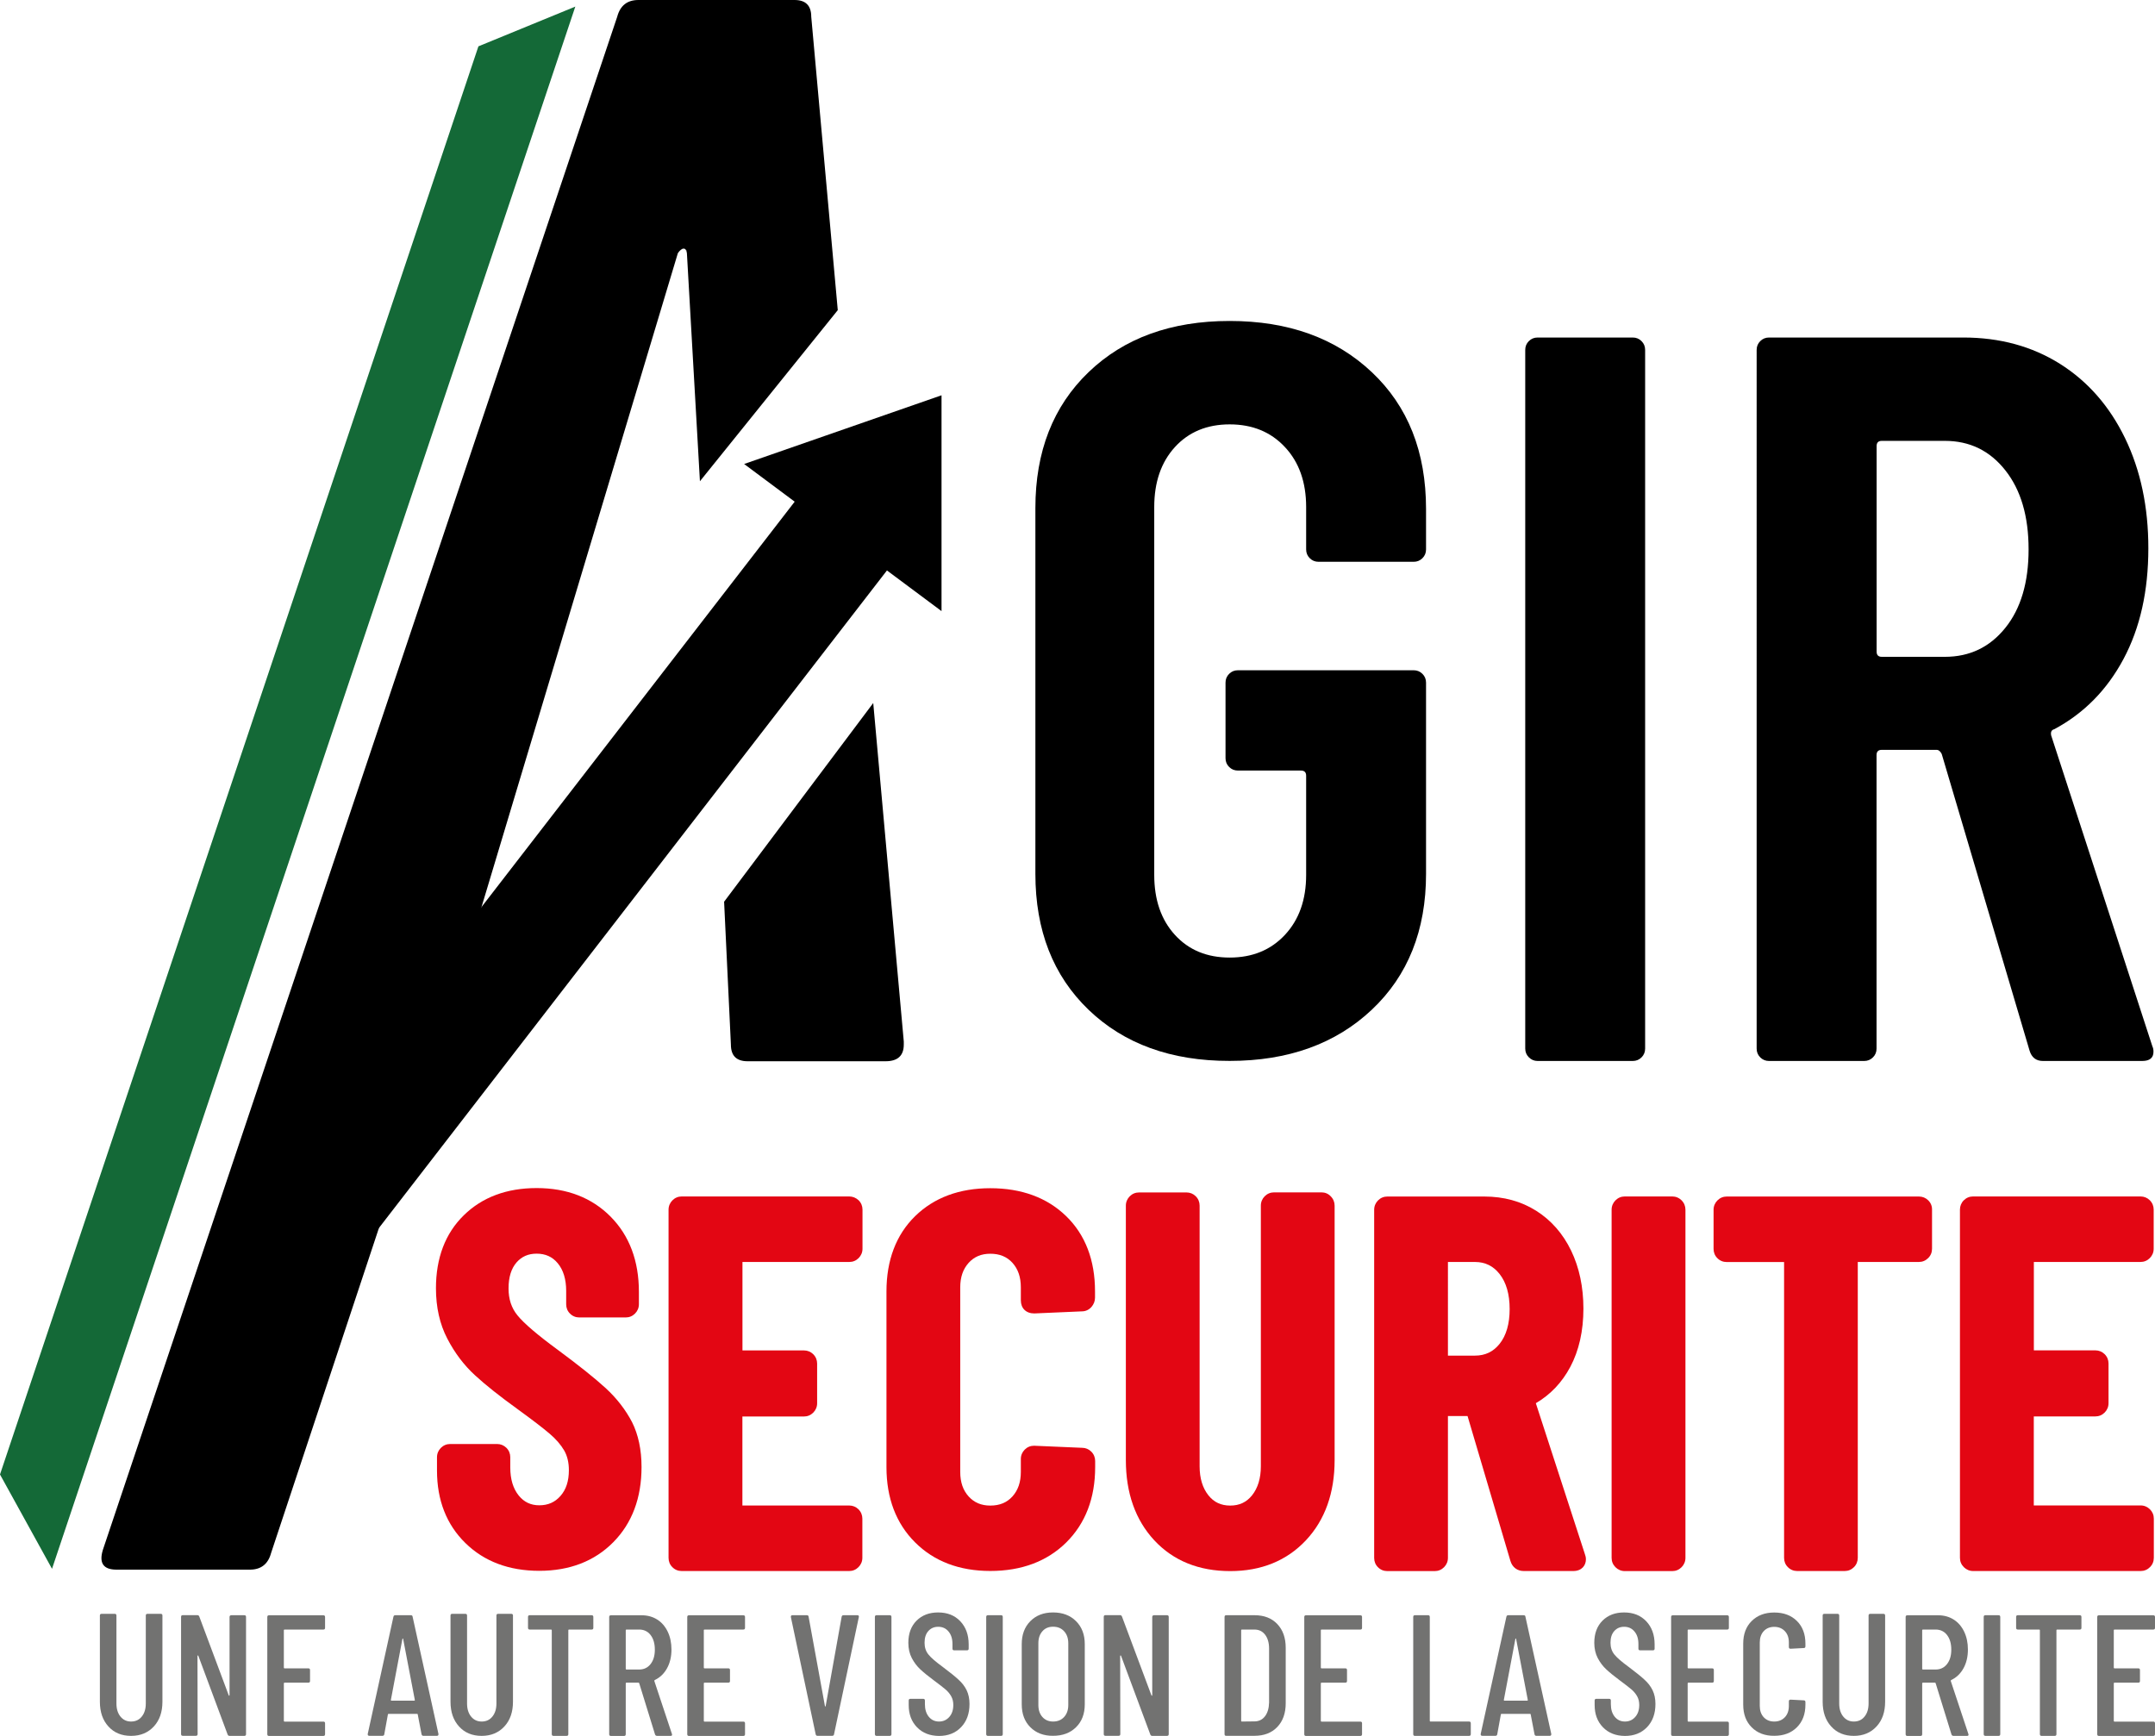 <?xml version="1.0" encoding="utf-8"?>
<!-- Generator: Adobe Illustrator 23.0.6, SVG Export Plug-In . SVG Version: 6.00 Build 0)  -->
<svg version="1.1" id="Calque_1" xmlns="http://www.w3.org/2000/svg" xmlns:xlink="http://www.w3.org/1999/xlink" x="0px" y="0px"
	 viewBox="0 0 3111.2 2506.2" style="enable-background:new 0 0 3111.2 2506.2;" xml:space="preserve">
<style type="text/css">
	.st0{fill:#E30613;}
	.st1{fill:#146937;}
	.st2{fill:#727271;}
</style>
<g>
	<path class="st0" d="M874.4,2004.1c-15.6-14.3-38.9-32.9-69.3-55.4c-28.9-21.2-48.5-37.9-58-49.6c-8.7-10.6-12.9-23.4-12.9-38.9
		c0-16.2,3.9-28.8,11.6-37.6c7.5-8.5,16.9-12.6,28.9-12.6c12.8,0,22.8,4.5,30.5,13.8c8.1,9.7,12.2,23.2,12.2,40v19.3
		c0,5.2,1.9,9.9,5.5,13.4c3.6,3.7,8.3,5.6,13.5,5.6h66.9c5.2,0,9.8-1.9,13.5-5.6c3.6-3.6,5.6-8.3,5.6-13.5v-17.8
		c0-44.7-13.7-81.2-40.8-108.6c-27.1-27.4-63.1-41.3-106.8-41.3c-43.2,0-78.6,13.2-105.2,39.3c-26.7,26.1-40.2,61.6-40.2,105.4
		c0,27.3,5.5,51.8,16.4,72.7c10.6,20.5,24.1,38.4,40.1,53c15.3,14.1,35.8,30.3,60.7,48.3c21.5,15.6,37.3,27.7,47,36
		c9,7.6,16,15.8,20.9,24.1c4.5,7.8,6.8,17.4,6.8,28.4c0,15.9-4,28.2-12.3,37.5c-8,9-17.9,13.3-30.4,13.3c-12.3,0-22-4.6-29.7-14.1
		c-8.1-10-12.2-23.6-12.2-40.5v-14.9c0-5.1-1.9-9.8-5.6-13.5c-3.7-3.6-8.3-5.5-13.4-5.5h-67.7c-5.2,0-9.8,1.9-13.5,5.6
		c-3.6,3.6-5.6,8.3-5.6,13.5v19.3c0,42.8,13.8,78,41,104.6c27.1,26.6,63,40.1,106.7,40.1c43.8,0,79.7-13.9,106.8-41.3
		c27.1-27.4,40.8-63.9,40.8-108.6c0-24.8-4.6-46.6-13.7-64.8C903.3,2035.6,890.6,2019,874.4,2004.1z"/>
	<path class="st0" d="M1225.9,1727.4H984.3c-5.2,0-9.8,1.9-13.5,5.6c-3.6,3.6-5.6,8.3-5.6,13.5v502.7c0,5.2,1.9,9.9,5.5,13.4
		c3.6,3.7,8.3,5.6,13.5,5.6h241.7c5.2,0,9.8-1.9,13.5-5.6c3.6-3.6,5.6-8.3,5.6-13.5v-56.5c0-5.1-1.9-9.8-5.6-13.5
		c-3.6-3.6-8.3-5.5-13.4-5.5h-154.2v-128.5h88.8c5.2,0,9.8-1.9,13.5-5.6c3.6-3.6,5.6-8.3,5.6-13.5v-57.3c0-5.1-1.9-9.8-5.6-13.5
		c-3.6-3.6-8.3-5.5-13.4-5.5h-88.8V1822h154.2c5.2,0,9.8-1.9,13.5-5.6c3.6-3.6,5.6-8.3,5.6-13.5v-56.5c0-5.1-1.9-9.8-5.6-13.5
		C1235.7,1729.3,1231.1,1727.4,1225.9,1727.4z"/>
	<path class="st0" d="M1429.7,1715.5c-44.7,0-81.2,13.6-108.6,40.4c-27.4,26.9-41.3,63.5-41.3,108.7v253.6
		c0,44.7,13.9,81.3,41.3,108.6c0,0,0,0,0,0c27.4,27.4,63.9,41.3,108.6,41.3c45.2,0,82.1-13.9,109.7-41.2
		c27.6-27.4,41.7-63.9,41.7-108.7v-8.9c0-5.1-1.9-9.8-5.6-13.5c-3.6-3.6-8.3-5.5-13-5.5c0,0,0,0,0,0l-69.6-3
		c-5.2,0-9.8,1.9-13.5,5.6c-3.6,3.6-5.6,8.3-5.6,13.5v18.6c0,14.9-4,26.5-12.2,35.6c-8,8.8-18.4,13.1-31.9,13.1
		c-13,0-23.2-4.3-31.2-13.1c-8.2-9-12.2-20.7-12.2-35.6v-266.2c0-14.9,4-26.5,12.2-35.6c8-8.8,18.2-13.1,31.2-13.1
		c13.5,0,23.9,4.3,31.9,13c8.2,9.1,12.2,20.7,12.2,35.6v18.6c0,11.6,7.5,19,19.4,19c0,0,0,0,0,0l68.7-3c5.4,0,10.2-2.2,13.9-6.4
		c3.3-3.8,5.1-8.4,5.1-13.4v-8.9c0-45.3-14-81.9-41.7-108.8C1511.7,1729.1,1474.8,1715.5,1429.7,1715.5z"/>
	<path class="st0" d="M1907.8,1721.5h-68.4c-5.2,0-9.8,1.9-13.5,5.6c-3.6,3.6-5.6,8.3-5.6,13.5v376.3c0,17.4-4.3,31.5-12.7,42
		c-8,10-18.3,14.8-31.5,14.8c-13.2,0-23.6-4.8-31.5-14.8c-8.4-10.5-12.7-24.6-12.7-42v-376.3c0-5.1-1.9-9.8-5.6-13.5
		c-3.6-3.6-8.3-5.5-13.4-5.5h-68.4c-5.2,0-9.8,1.9-13.5,5.6c-3.6,3.6-5.6,8.3-5.6,13.5v367.3c0,47.5,13.8,86.5,41,115.8
		c27.4,29.5,64.3,44.5,109.7,44.5c44.8,0,81.6-15,109.3-44.5c27.5-29.3,41.4-68.3,41.4-115.8v-367.3c0-5.1-1.9-9.8-5.6-13.5
		C1917.6,1723.4,1913,1721.5,1907.8,1721.5z"/>
	<path class="st0" d="M2217.3,2025.9c21-12.3,37.7-29.8,49.7-52.3c12.6-23.7,19-52.1,19-84.3c0-31.1-6-59.3-17.7-83.6
		c-11.9-24.7-29-44.1-50.6-57.7c-21.6-13.6-46.8-20.5-74.9-20.5H2003c-5.2,0-9.8,1.9-13.5,5.6c-3.6,3.6-5.6,8.3-5.6,13.5v502.7
		c0,5.2,1.9,9.9,5.5,13.4c3.6,3.7,8.3,5.6,13.5,5.6h68.4c5.2,0,9.8-1.9,13.5-5.6c3.6-3.6,5.6-8.3,5.6-13.5v-204.8h28.3l61.9,209.2
		c0,0,0,0,0,0c2.7,9.2,10,14.6,19.3,14.6h71.4c12.6,0,18.3-8.4,18.3-16.8c0-2.7-0.5-5.1-1.4-7.4L2217.3,2025.9z M2179.5,1890
		c0,21.3-4.9,38.2-14.5,50.2c-9.2,11.5-20.9,17-35.6,17h-39V1822h39c14.7,0,26.4,5.7,35.6,17.4
		C2174.6,1851.6,2179.5,1868.6,2179.5,1890z"/>
	<path class="st0" d="M2414.2,1727.4h-68.4c-5.2,0-9.8,1.9-13.5,5.6c-3.6,3.6-5.6,8.3-5.6,13.5v502.7c0,5.2,1.9,9.8,5.6,13.5
		c3.6,3.6,8.3,5.6,13.5,5.6h68.4c5.2,0,9.8-1.9,13.5-5.6c3.6-3.6,5.6-8.3,5.6-13.5v-502.7c0-5.1-1.9-9.8-5.6-13.5
		C2424,1729.3,2419.3,1727.4,2414.2,1727.4z"/>
	<path class="st0" d="M2783.8,1733c-3.6-3.6-8.3-5.5-13.4-5.5H2493c-5.2,0-9.8,1.9-13.5,5.6c-3.6,3.6-5.6,8.3-5.6,13.5v56.5
		c0,5.2,1.9,9.9,5.5,13.4c3.6,3.7,8.3,5.6,13.5,5.6h82.8v427.1c0,5.2,1.9,9.9,5.5,13.4c3.6,3.7,8.3,5.6,13.5,5.6h68.4
		c5.2,0,9.8-1.9,13.5-5.6c3.6-3.6,5.5-8.3,5.5-13.5V1822h88.1c5.2,0,9.8-1.9,13.5-5.6c3.7-3.6,5.6-8.3,5.6-13.5v-56.5
		C2789.4,1741.3,2787.5,1736.6,2783.8,1733C2783.9,1733,2783.9,1733,2783.8,1733z"/>
	<path class="st0" d="M3090.2,1822c5.2,0,9.8-1.9,13.5-5.6c3.6-3.6,5.6-8.3,5.6-13.5v-56.5c0-5.1-1.9-9.8-5.6-13.5
		c-3.6-3.6-8.3-5.5-13.4-5.5h-241.7c-5.2,0-9.8,1.9-13.5,5.6c-3.6,3.6-5.5,8.3-5.5,13.4v502.7c0,5.2,1.9,9.8,5.6,13.5
		c3.6,3.6,8.3,5.6,13.5,5.6h241.7c5.2,0,9.8-1.9,13.5-5.6c3.7-3.6,5.6-8.3,5.6-13.5v-56.5c0-5.2-1.9-9.8-5.6-13.5
		c-3.6-3.6-8.3-5.6-13.5-5.6h-154.2v-128.5h88.8c5.2,0,9.8-1.9,13.5-5.6c3.6-3.6,5.6-8.3,5.6-13.5v-57.3c0-5.1-1.9-9.8-5.6-13.5
		c-3.7-3.6-8.3-5.5-13.4-5.5h-88.8V1822H3090.2z"/>
	<g>
		<path d="M980.3,363.3c0.3-0.3,0.6-0.7,0.9-1C980.9,362.6,980.6,362.9,980.3,363.3z"/>
		<path d="M991.7,365.5c0-3.7-1.1-5.7-3.1-6.3C989.9,360,991,361.9,991.7,365.5z"/>
		<path d="M978.6,365.5c0.6-0.9,1.2-1.6,1.7-2.3C979.3,364.5,978.6,365.5,978.6,365.5z"/>
		<path d="M988.6,359.2c-2.4-1.5-5.3,0.8-7.4,3c2-2.1,4.1-3.3,6.1-3.3C987.8,359,988.2,359.1,988.6,359.2z"/>
	</g>
	<polygon points="1359.3,570.7 1074.3,669.9 1147.3,724.3 327.8,1785 459.3,1886.5 1280.5,823.6 1359.3,882.3 	"/>
	<path d="M1571.6,1457.9c-51.2-49.2-76.8-114.6-76.8-196.2V733.5c0-81.6,25.6-147,76.8-196.2c51.2-49.2,119.1-73.9,203.7-73.9
		c84.5,0,152.9,24.6,205.2,73.9s78.3,115.1,78.3,197.7v58.2c0,5-1.7,9.2-5.2,12.7c-3.5,3.5-7.7,5.2-12.7,5.2h-137.3
		c-5,0-9.2-1.7-12.7-5.2c-3.5-3.5-5.2-7.7-5.2-12.7V732c0-35.8-10.2-64.7-30.6-86.5c-20.4-21.9-47-32.8-79.8-32.8
		s-59.2,11-79.1,32.8c-19.9,21.9-29.8,50.7-29.8,86.5v531.2c0,35.8,9.9,64.7,29.8,86.5c19.9,21.9,46.3,32.8,79.1,32.8
		s59.4-10.9,79.8-32.8c20.4-21.9,30.6-50.7,30.6-86.5v-143.2c0-5-2.5-7.5-7.5-7.5h-91c-5,0-9.2-1.7-12.7-5.2
		c-3.5-3.5-5.2-7.7-5.2-12.7V985.6c0-5,1.7-9.2,5.2-12.7c3.5-3.5,7.7-5.2,12.7-5.2h253.7c5,0,9.2,1.7,12.7,5.2
		c3.5,3.5,5.2,7.7,5.2,12.7v276c0,81.6-26.1,147-78.3,196.2c-52.2,49.2-120.6,73.9-205.2,73.9
		C1690.7,1531.8,1622.8,1507.1,1571.6,1457.9z"/>
	<path d="M2207.2,1526.5c-3.5-3.5-5.2-7.7-5.2-12.7V505.2c0-5,1.7-9.2,5.2-12.7c3.5-3.5,7.7-5.2,12.7-5.2h137.3
		c5,0,9.2,1.7,12.7,5.2c3.5,3.5,5.2,7.7,5.2,12.7v1008.7c0,5-1.7,9.2-5.2,12.7c-3.5,3.5-7.7,5.2-12.7,5.2h-137.3
		C2214.9,1531.8,2210.7,1530,2207.2,1526.5z"/>
	<path d="M2930.1,1516.8l-126.8-428.2c-2-4-4.5-6-7.5-6h-79.1c-5,0-7.5,2.5-7.5,7.5v423.8c0,5-1.7,9.2-5.2,12.7
		c-3.5,3.5-7.7,5.2-12.7,5.2h-137.3c-5,0-9.2-1.7-12.7-5.2c-3.5-3.5-5.2-7.7-5.2-12.7V505.2c0-5,1.7-9.2,5.2-12.7
		c3.5-3.5,7.7-5.2,12.7-5.2h280.5c52.7,0,99.2,12.7,139.5,38c40.3,25.4,71.6,61.2,94,107.4c22.4,46.3,33.6,99.2,33.6,158.9
		c0,61.7-11.9,114.9-35.8,159.7c-23.9,44.8-57.2,78.6-100,101.5c-4,1-5.5,4-4.5,9l146.2,449.1c1,2,1.5,4.5,1.5,7.5
		c0,9-5.5,13.4-16.4,13.4h-143.2C2939.6,1531.8,2933.1,1526.8,2930.1,1516.8z M2709.3,643.9v296.9c0,5,2.5,7.5,7.5,7.5h91
		c35.8,0,64.9-13.9,87.3-41.8c22.4-27.8,33.6-65.7,33.6-113.4s-11.2-85.8-33.6-114.1c-22.4-28.4-51.5-42.5-87.3-42.5h-91
		C2711.8,636.5,2709.3,639,2709.3,643.9z"/>
	<path d="M1171.2,24.1c0-16-8-24.1-24.1-24.1H921.7c-16.1,0-26.3,8-30.6,24.1L148.5,2237.7c-5.8,19,0.7,28.5,19.7,28.5h192.6
		c16,0,26.3-8,30.6-24.1l250.2-754.1l337-1122.4c0,0,0.7-1,1.7-2.3c0.3-0.4,0.6-0.7,0.9-1c2.1-2.2,5-4.5,7.4-3
		c2,0.6,3.1,2.6,3.1,6.3l18.8,329.2l199-247L1171.2,24.1z"/>
	<path d="M1045.4,1301.9l9.8,206.2c0,16.1,8,24.1,24.1,24.1h199.2c17.5,0,26.3-8,26.3-24.1v-4.4l-44.1-488.7L1045.4,1301.9z"/>
	<polygon class="st1" points="75.1,2265 0,2128.8 690.7,66.9 830.6,9.5 	"/>
	<g>
		<path class="st2" d="M156.5,2492.6c-8.2-9-12.3-20.9-12.3-35.7v-124.4c0-1.7,0.8-2.5,2.5-2.5h18.9c1.7,0,2.5,0.8,2.5,2.5v126.9
			c0,7.8,1.9,14.1,5.8,18.9c3.9,4.8,9,7.2,15.3,7.2c6.5,0,11.7-2.4,15.5-7.2c3.9-4.8,5.8-11.1,5.8-18.9v-126.9
			c0-1.7,0.8-2.5,2.5-2.5H232c1.7,0,2.5,0.8,2.5,2.5v124.4c0,14.8-4.1,26.7-12.4,35.7c-8.3,9-19.2,13.6-32.8,13.6
			C175.6,2506.2,164.7,2501.7,156.5,2492.6z"/>
		<path class="st2" d="M334,2332h18.7c1.7,0,2.5,0.8,2.5,2.5v169.2c0,1.7-0.8,2.5-2.5,2.5h-21.4c-1.3,0-2.2-0.7-2.7-2l-42.3-113.7
			c-0.2-0.3-0.4-0.5-0.7-0.4c-0.3,0.1-0.5,0.3-0.5,0.6l0.2,112.9c0,1.7-0.8,2.5-2.5,2.5h-18.9c-1.7,0-2.5-0.8-2.5-2.5v-169.2
			c0-1.7,0.8-2.5,2.5-2.5H285c1.3,0,2.2,0.7,2.7,2l42.5,113.7c0.2,0.5,0.4,0.7,0.7,0.6c0.3-0.1,0.5-0.4,0.5-0.9v-112.9
			C331.5,2332.9,332.3,2332,334,2332z"/>
		<path class="st2" d="M466.8,2352.7h-56c-0.7,0-1,0.3-1,1v54c0,0.7,0.3,1,1,1h34.3c1.7,0,2.5,0.8,2.5,2.5v15.7
			c0,1.7-0.8,2.5-2.5,2.5h-34.3c-0.7,0-1,0.3-1,1v54.2c0,0.7,0.3,1,1,1h56c1.7,0,2.5,0.8,2.5,2.5v15.7c0,1.7-0.8,2.5-2.5,2.5h-78.4
			c-1.7,0-2.5-0.8-2.5-2.5v-169.2c0-1.7,0.8-2.5,2.5-2.5h78.4c1.7,0,2.5,0.8,2.5,2.5v15.7C469.3,2351.9,468.5,2352.7,466.8,2352.7z"
			/>
		<path class="st2" d="M608.6,2503.9l-5.5-28.6c0-0.3-0.1-0.6-0.4-0.7c-0.2-0.2-0.5-0.2-0.9-0.2h-40.5c-0.3,0-0.6,0.1-0.9,0.2
			c-0.2,0.2-0.4,0.4-0.4,0.7l-5.2,28.6c-0.2,1.5-1.1,2.2-2.7,2.2h-18.9c-0.8,0-1.5-0.2-1.9-0.7c-0.4-0.5-0.5-1.2-0.4-2l37.1-169.2
			c0.3-1.5,1.2-2.2,2.7-2.2H593c1.7,0,2.6,0.7,2.7,2.2l37.3,169.2v0.5c0,1.5-0.7,2.2-2.2,2.2h-19.4
			C609.9,2506.2,609,2505.4,608.6,2503.9z M565.1,2455.4h33.1c0.5,0,0.7-0.3,0.7-1l-16.9-88.3c-0.2-0.3-0.3-0.5-0.5-0.5
			c-0.2,0-0.3,0.2-0.5,0.5l-16.7,88.3C564.3,2455.1,564.6,2455.4,565.1,2455.4z"/>
		<path class="st2" d="M662.7,2492.6c-8.2-9-12.3-20.9-12.3-35.7v-124.4c0-1.7,0.8-2.5,2.5-2.5h18.9c1.7,0,2.5,0.8,2.5,2.5v126.9
			c0,7.8,1.9,14.1,5.8,18.9c3.9,4.8,9,7.2,15.3,7.2c6.5,0,11.7-2.4,15.5-7.2c3.9-4.8,5.8-11.1,5.8-18.9v-126.9
			c0-1.7,0.8-2.5,2.5-2.5h18.9c1.7,0,2.5,0.8,2.5,2.5v124.4c0,14.8-4.1,26.7-12.4,35.7c-8.3,9-19.2,13.6-32.8,13.6
			S670.9,2501.7,662.7,2492.6z"/>
		<path class="st2" d="M856.6,2334.5v15.7c0,1.7-0.8,2.5-2.5,2.5h-32.6c-0.7,0-1,0.3-1,1v150c0,1.7-0.8,2.5-2.5,2.5h-18.9
			c-1.7,0-2.5-0.8-2.5-2.5v-150c0-0.7-0.3-1-1-1h-30.8c-1.7,0-2.5-0.8-2.5-2.5v-15.7c0-1.7,0.8-2.5,2.5-2.5h89.3
			C855.8,2332,856.6,2332.9,856.6,2334.5z"/>
		<path class="st2" d="M945.7,2504.2l-22.9-74.1c-0.2-0.5-0.5-0.7-1-0.7h-17.4c-0.7,0-1,0.3-1,1v73.4c0,1.7-0.8,2.5-2.5,2.5H882
			c-1.7,0-2.5-0.8-2.5-2.5v-169.2c0-1.7,0.8-2.5,2.5-2.5h44.5c8.5,0,15.9,2.1,22.4,6.2c6.5,4.1,11.5,10,15.1,17.5
			c3.6,7.5,5.4,16.1,5.4,25.8c0,10.4-2.2,19.5-6.5,27.2c-4.3,7.7-10.2,13.3-17.7,16.8c-0.5,0.5-0.7,1-0.5,1.5l25.4,76.4l0.2,1
			c0,1.2-0.7,1.7-2.2,1.7h-19.4C947.2,2506.2,946.2,2505.5,945.7,2504.2z M903.4,2353.7v55.7c0,0.7,0.3,1,1,1h18.4
			c6.8,0,12.3-2.6,16.4-7.8c4.1-5.2,6.2-12.1,6.2-20.8c0-9-2.1-16-6.2-21.3c-4.1-5.2-9.6-7.8-16.4-7.8h-18.4
			C903.7,2352.7,903.4,2353,903.4,2353.7z"/>
		<path class="st2" d="M1073.1,2352.7h-56c-0.7,0-1,0.3-1,1v54c0,0.7,0.3,1,1,1h34.3c1.7,0,2.5,0.8,2.5,2.5v15.7
			c0,1.7-0.8,2.5-2.5,2.5h-34.3c-0.7,0-1,0.3-1,1v54.2c0,0.7,0.3,1,1,1h56c1.7,0,2.5,0.8,2.5,2.5v15.7c0,1.7-0.8,2.5-2.5,2.5h-78.4
			c-1.7,0-2.5-0.8-2.5-2.5v-169.2c0-1.7,0.8-2.5,2.5-2.5h78.4c1.7,0,2.5,0.8,2.5,2.5v15.7
			C1075.6,2351.9,1074.7,2352.7,1073.1,2352.7z"/>
		<path class="st2" d="M1177.6,2503.9l-35.8-169.2v-0.5c0-1.5,0.7-2.2,2.2-2.2h20.7c1.7,0,2.6,0.7,2.7,2.2l23.6,129.1
			c0.2,0.3,0.3,0.5,0.5,0.5c0.2,0,0.3-0.2,0.5-0.5l23.1-129.1c0.3-1.5,1.2-2.2,2.7-2.2h19.9c1.8,0,2.6,0.9,2.2,2.7l-35.8,169.2
			c-0.2,1.5-1.1,2.2-2.7,2.2h-21.1C1178.8,2506.2,1177.9,2505.4,1177.6,2503.9z"/>
		<path class="st2" d="M1263.1,2503.7v-169.2c0-1.7,0.8-2.5,2.5-2.5h18.9c1.7,0,2.5,0.8,2.5,2.5v169.2c0,1.7-0.8,2.5-2.5,2.5h-18.9
			C1264,2506.2,1263.1,2505.4,1263.1,2503.7z"/>
		<path class="st2" d="M1324,2493.9c-8-8.2-12.1-18.9-12.1-32.2v-6.5c0-1.7,0.8-2.5,2.5-2.5h18.4c1.7,0,2.5,0.8,2.5,2.5v5.2
			c0,7.6,1.9,13.7,5.7,18.3c3.8,4.6,8.7,6.8,14.7,6.8c6,0,10.9-2.2,14.8-6.6c3.9-4.4,5.8-10.2,5.8-17.3c0-4.8-1-9-3.1-12.7
			c-2.1-3.7-4.8-6.9-8.2-9.8c-3.4-2.9-8.9-7.2-16.5-12.8c-8.5-6.3-15.1-11.7-19.9-16.2c-4.8-4.5-8.9-9.9-12.2-16.2
			c-3.3-6.3-5-13.7-5-22.1c0-13.4,4-24.1,11.9-32c8-7.9,18.3-11.8,31.1-11.8c13.3,0,23.9,4.2,32,12.7c8,8.5,12.1,19.6,12.1,33.3v6.2
			c0,1.7-0.8,2.5-2.5,2.5h-18.4c-1.7,0-2.5-0.8-2.5-2.5v-6.7c0-7.5-1.9-13.5-5.7-18c-3.8-4.6-8.8-6.8-14.9-6.8
			c-5.8,0-10.5,2-14.2,6.1c-3.7,4.1-5.5,9.7-5.5,17c0,6.6,1.8,12.2,5.5,16.8c3.6,4.6,10.7,10.7,21.1,18.3
			c9.9,7.5,17.5,13.5,22.5,18.2c5.1,4.6,9,9.7,11.7,15.3c2.7,5.6,4.1,12.2,4.1,19.8c0,13.9-4.1,25.1-12.2,33.5
			c-8.1,8.4-18.7,12.6-31.8,12.6C1342.6,2506.2,1332,2502.1,1324,2493.9z"/>
		<path class="st2" d="M1423.8,2503.7v-169.2c0-1.7,0.8-2.5,2.5-2.5h18.9c1.7,0,2.5,0.8,2.5,2.5v169.2c0,1.7-0.8,2.5-2.5,2.5h-18.9
			C1424.7,2506.2,1423.8,2505.4,1423.8,2503.7z"/>
		<path class="st2" d="M1487.5,2493.7c-8.3-8.3-12.4-19.3-12.4-33.1v-86.8c0-13.8,4.1-24.8,12.4-33.2c8.3-8.4,19.2-12.6,32.8-12.6
			c13.8,0,24.8,4.2,33.2,12.6c8.4,8.4,12.6,19.4,12.6,33.2v86.8c0,13.8-4.2,24.8-12.6,33.1c-8.4,8.3-19.4,12.4-33.2,12.4
			C1506.7,2506.2,1495.8,2502,1487.5,2493.7z M1536.3,2478.9c4-4.4,6-10.2,6-17.3v-89.1c0-7.1-2-12.9-6-17.3
			c-4-4.4-9.3-6.6-15.9-6.6c-6.5,0-11.7,2.2-15.5,6.6c-3.9,4.4-5.8,10.2-5.8,17.3v89.1c0,7.1,1.9,12.9,5.8,17.3
			c3.9,4.4,9.1,6.6,15.5,6.6C1527,2485.5,1532.3,2483.3,1536.3,2478.9z"/>
		<path class="st2" d="M1666.1,2332h18.7c1.7,0,2.5,0.8,2.5,2.5v169.2c0,1.7-0.8,2.5-2.5,2.5h-21.4c-1.3,0-2.2-0.7-2.7-2
			l-42.3-113.7c-0.2-0.3-0.4-0.5-0.7-0.4c-0.3,0.1-0.5,0.3-0.5,0.6l0.2,112.9c0,1.7-0.8,2.5-2.5,2.5H1596c-1.7,0-2.5-0.8-2.5-2.5
			v-169.2c0-1.7,0.8-2.5,2.5-2.5h21.1c1.3,0,2.2,0.7,2.7,2l42.5,113.7c0.2,0.5,0.4,0.7,0.7,0.6c0.3-0.1,0.5-0.4,0.5-0.9v-112.9
			C1663.6,2332.9,1664.5,2332,1666.1,2332z"/>
		<path class="st2" d="M1767.9,2503.7v-169.2c0-1.7,0.8-2.5,2.5-2.5h40.8c13.8,0,24.7,4.2,32.8,12.7c8.1,8.5,12.2,19.9,12.2,34.3
			v80.1c0,14.4-4.1,25.9-12.2,34.3c-8.1,8.5-19.1,12.7-32.8,12.7h-40.8C1768.7,2506.2,1767.9,2505.4,1767.9,2503.7z M1792.8,2485.5
			l18.2-0.2c6.3,0,11.4-2.4,15.2-7.3c3.8-4.9,5.8-11.6,6-20v-77.6c0-8.5-1.9-15.2-5.7-20.2c-3.8-5-9-7.5-15.4-7.5h-18.2
			c-0.7,0-1,0.3-1,1v130.9C1791.8,2485.2,1792.1,2485.5,1792.8,2485.5z"/>
		<path class="st2" d="M1963.9,2352.7h-56c-0.7,0-1,0.3-1,1v54c0,0.7,0.3,1,1,1h34.3c1.7,0,2.5,0.8,2.5,2.5v15.7
			c0,1.7-0.8,2.5-2.5,2.5h-34.3c-0.7,0-1,0.3-1,1v54.2c0,0.7,0.3,1,1,1h56c1.7,0,2.5,0.8,2.5,2.5v15.7c0,1.7-0.8,2.5-2.5,2.5h-78.4
			c-1.7,0-2.5-0.8-2.5-2.5v-169.2c0-1.7,0.8-2.5,2.5-2.5h78.4c1.7,0,2.5,0.8,2.5,2.5v15.7
			C1966.4,2351.9,1965.6,2352.7,1963.9,2352.7z"/>
		<path class="st2" d="M2040.3,2503.7v-169.2c0-1.7,0.8-2.5,2.5-2.5h18.9c1.7,0,2.5,0.8,2.5,2.5v150c0,0.7,0.3,1,1,1h55.7
			c1.7,0,2.5,0.8,2.5,2.5v15.7c0,1.7-0.8,2.5-2.5,2.5h-78.1C2041.1,2506.2,2040.3,2505.4,2040.3,2503.7z"/>
		<path class="st2" d="M2215.4,2503.9l-5.5-28.6c0-0.3-0.1-0.6-0.4-0.7c-0.2-0.2-0.5-0.2-0.9-0.2h-40.5c-0.3,0-0.6,0.1-0.9,0.2
			c-0.2,0.2-0.4,0.4-0.4,0.7l-5.2,28.6c-0.2,1.5-1.1,2.2-2.7,2.2H2140c-0.8,0-1.5-0.2-1.9-0.7c-0.4-0.5-0.5-1.2-0.4-2l37.1-169.2
			c0.3-1.5,1.2-2.2,2.7-2.2h22.1c1.7,0,2.6,0.7,2.7,2.2l37.3,169.2v0.5c0,1.5-0.7,2.2-2.2,2.2h-19.4
			C2216.7,2506.2,2215.7,2505.4,2215.4,2503.9z M2171.9,2455.4h33.1c0.5,0,0.7-0.3,0.7-1l-16.9-88.3c-0.2-0.3-0.3-0.5-0.5-0.5
			c-0.2,0-0.3,0.2-0.5,0.5l-16.7,88.3C2171.1,2455.1,2171.4,2455.4,2171.9,2455.4z"/>
		<path class="st2" d="M2314.3,2493.9c-8-8.2-12.1-18.9-12.1-32.2v-6.5c0-1.7,0.8-2.5,2.5-2.5h18.4c1.7,0,2.5,0.8,2.5,2.5v5.2
			c0,7.6,1.9,13.7,5.7,18.3c3.8,4.6,8.7,6.8,14.7,6.8s10.9-2.2,14.8-6.6c3.9-4.4,5.8-10.2,5.8-17.3c0-4.8-1-9-3.1-12.7
			c-2.1-3.7-4.8-6.9-8.2-9.8c-3.4-2.9-8.9-7.2-16.5-12.8c-8.5-6.3-15.1-11.7-19.9-16.2c-4.8-4.5-8.9-9.9-12.2-16.2
			c-3.3-6.3-5-13.7-5-22.1c0-13.4,4-24.1,11.9-32c8-7.9,18.3-11.8,31.1-11.8c13.3,0,23.9,4.2,32,12.7c8,8.5,12.1,19.6,12.1,33.3v6.2
			c0,1.7-0.8,2.5-2.5,2.5h-18.4c-1.7,0-2.5-0.8-2.5-2.5v-6.7c0-7.5-1.9-13.5-5.7-18c-3.8-4.6-8.8-6.8-14.9-6.8
			c-5.8,0-10.5,2-14.2,6.1c-3.7,4.1-5.5,9.7-5.5,17c0,6.6,1.8,12.2,5.5,16.8c3.6,4.6,10.7,10.7,21.1,18.3
			c9.9,7.5,17.5,13.5,22.5,18.2c5.1,4.6,9,9.7,11.7,15.3c2.7,5.6,4.1,12.2,4.1,19.8c0,13.9-4.1,25.1-12.2,33.5
			c-8.1,8.4-18.7,12.6-31.8,12.6C2332.9,2506.2,2322.3,2502.1,2314.3,2493.9z"/>
		<path class="st2" d="M2493.5,2352.7h-56c-0.7,0-1,0.3-1,1v54c0,0.7,0.3,1,1,1h34.3c1.7,0,2.5,0.8,2.5,2.5v15.7
			c0,1.7-0.8,2.5-2.5,2.5h-34.3c-0.7,0-1,0.3-1,1v54.2c0,0.7,0.3,1,1,1h56c1.7,0,2.5,0.8,2.5,2.5v15.7c0,1.7-0.8,2.5-2.5,2.5h-78.4
			c-1.7,0-2.5-0.8-2.5-2.5v-169.2c0-1.7,0.8-2.5,2.5-2.5h78.4c1.7,0,2.5,0.8,2.5,2.5v15.7C2496,2351.9,2495.2,2352.7,2493.5,2352.7z
			"/>
		<path class="st2" d="M2529,2493.9c-8.2-8.2-12.3-19.1-12.3-32.7v-88.3c0-13.6,4.1-24.5,12.3-32.6c8.2-8.1,19-12.2,32.5-12.2
			c13.6,0,24.5,4.1,32.7,12.2c8.2,8.1,12.3,19,12.3,32.6v4c0,1.7-0.8,2.5-2.5,2.5l-18.9,1c-1.7,0-2.5-0.8-2.5-2.5v-6.5
			c0-6.8-1.9-12.3-5.8-16.4c-3.9-4.1-9-6.2-15.3-6.2s-11.4,2.1-15.2,6.2c-3.8,4.1-5.7,9.6-5.7,16.4v91.5c0,6.8,1.9,12.3,5.7,16.4
			c3.8,4.1,8.9,6.2,15.2,6.2s11.4-2.1,15.3-6.2c3.9-4.1,5.8-9.6,5.8-16.4v-6.5c0-1.7,0.8-2.5,2.5-2.5l18.9,1c1.7,0,2.5,0.8,2.5,2.5
			v3.7c0,13.6-4.1,24.5-12.3,32.7c-8.2,8.2-19.1,12.3-32.7,12.3C2548,2506.2,2537.2,2502.1,2529,2493.9z"/>
		<path class="st2" d="M2643.7,2492.6c-8.2-9-12.3-20.9-12.3-35.7v-124.4c0-1.7,0.8-2.5,2.5-2.5h18.9c1.7,0,2.5,0.8,2.5,2.5v126.9
			c0,7.8,1.9,14.1,5.8,18.9c3.9,4.8,9,7.2,15.3,7.2c6.5,0,11.7-2.4,15.5-7.2c3.9-4.8,5.8-11.1,5.8-18.9v-126.9
			c0-1.7,0.8-2.5,2.5-2.5h18.9c1.7,0,2.5,0.8,2.5,2.5v124.4c0,14.8-4.1,26.7-12.4,35.7c-8.3,9-19.2,13.6-32.8,13.6
			S2651.9,2501.7,2643.7,2492.6z"/>
		<path class="st2" d="M2817.4,2504.2l-22.9-74.1c-0.2-0.5-0.5-0.7-1-0.7h-17.4c-0.7,0-1,0.3-1,1v73.4c0,1.7-0.8,2.5-2.5,2.5h-18.9
			c-1.7,0-2.5-0.8-2.5-2.5v-169.2c0-1.7,0.8-2.5,2.5-2.5h44.5c8.5,0,15.9,2.1,22.4,6.2c6.5,4.1,11.5,10,15.1,17.5
			c3.6,7.5,5.4,16.1,5.4,25.8c0,10.4-2.2,19.5-6.5,27.2c-4.3,7.7-10.2,13.3-17.7,16.8c-0.5,0.5-0.7,1-0.5,1.5l25.4,76.4l0.2,1
			c0,1.2-0.7,1.7-2.2,1.7h-19.4C2818.9,2506.2,2817.9,2505.5,2817.4,2504.2z M2775.1,2353.7v55.7c0,0.7,0.3,1,1,1h18.4
			c6.8,0,12.3-2.6,16.4-7.8c4.1-5.2,6.2-12.1,6.2-20.8c0-9-2.1-16-6.2-21.3c-4.1-5.2-9.6-7.8-16.4-7.8h-18.4
			C2775.5,2352.7,2775.1,2353,2775.1,2353.7z"/>
		<path class="st2" d="M2863.9,2503.7v-169.2c0-1.7,0.8-2.5,2.5-2.5h18.9c1.7,0,2.5,0.8,2.5,2.5v169.2c0,1.7-0.8,2.5-2.5,2.5h-18.9
			C2864.8,2506.2,2863.9,2505.4,2863.9,2503.7z"/>
		<path class="st2" d="M3005,2334.5v15.7c0,1.7-0.8,2.5-2.5,2.5h-32.6c-0.7,0-1,0.3-1,1v150c0,1.7-0.8,2.5-2.5,2.5h-18.9
			c-1.7,0-2.5-0.8-2.5-2.5v-150c0-0.7-0.3-1-1-1h-30.8c-1.7,0-2.5-0.8-2.5-2.5v-15.7c0-1.7,0.8-2.5,2.5-2.5h89.3
			C3004.2,2332,3005,2332.9,3005,2334.5z"/>
		<path class="st2" d="M3108.7,2352.7h-56c-0.7,0-1,0.3-1,1v54c0,0.7,0.3,1,1,1h34.3c1.7,0,2.5,0.8,2.5,2.5v15.7
			c0,1.7-0.8,2.5-2.5,2.5h-34.3c-0.7,0-1,0.3-1,1v54.2c0,0.7,0.3,1,1,1h56c1.7,0,2.5,0.8,2.5,2.5v15.7c0,1.7-0.8,2.5-2.5,2.5h-78.4
			c-1.7,0-2.5-0.8-2.5-2.5v-169.2c0-1.7,0.8-2.5,2.5-2.5h78.4c1.7,0,2.5,0.8,2.5,2.5v15.7
			C3111.2,2351.9,3110.4,2352.7,3108.7,2352.7z"/>
	</g>
</g>
</svg>
